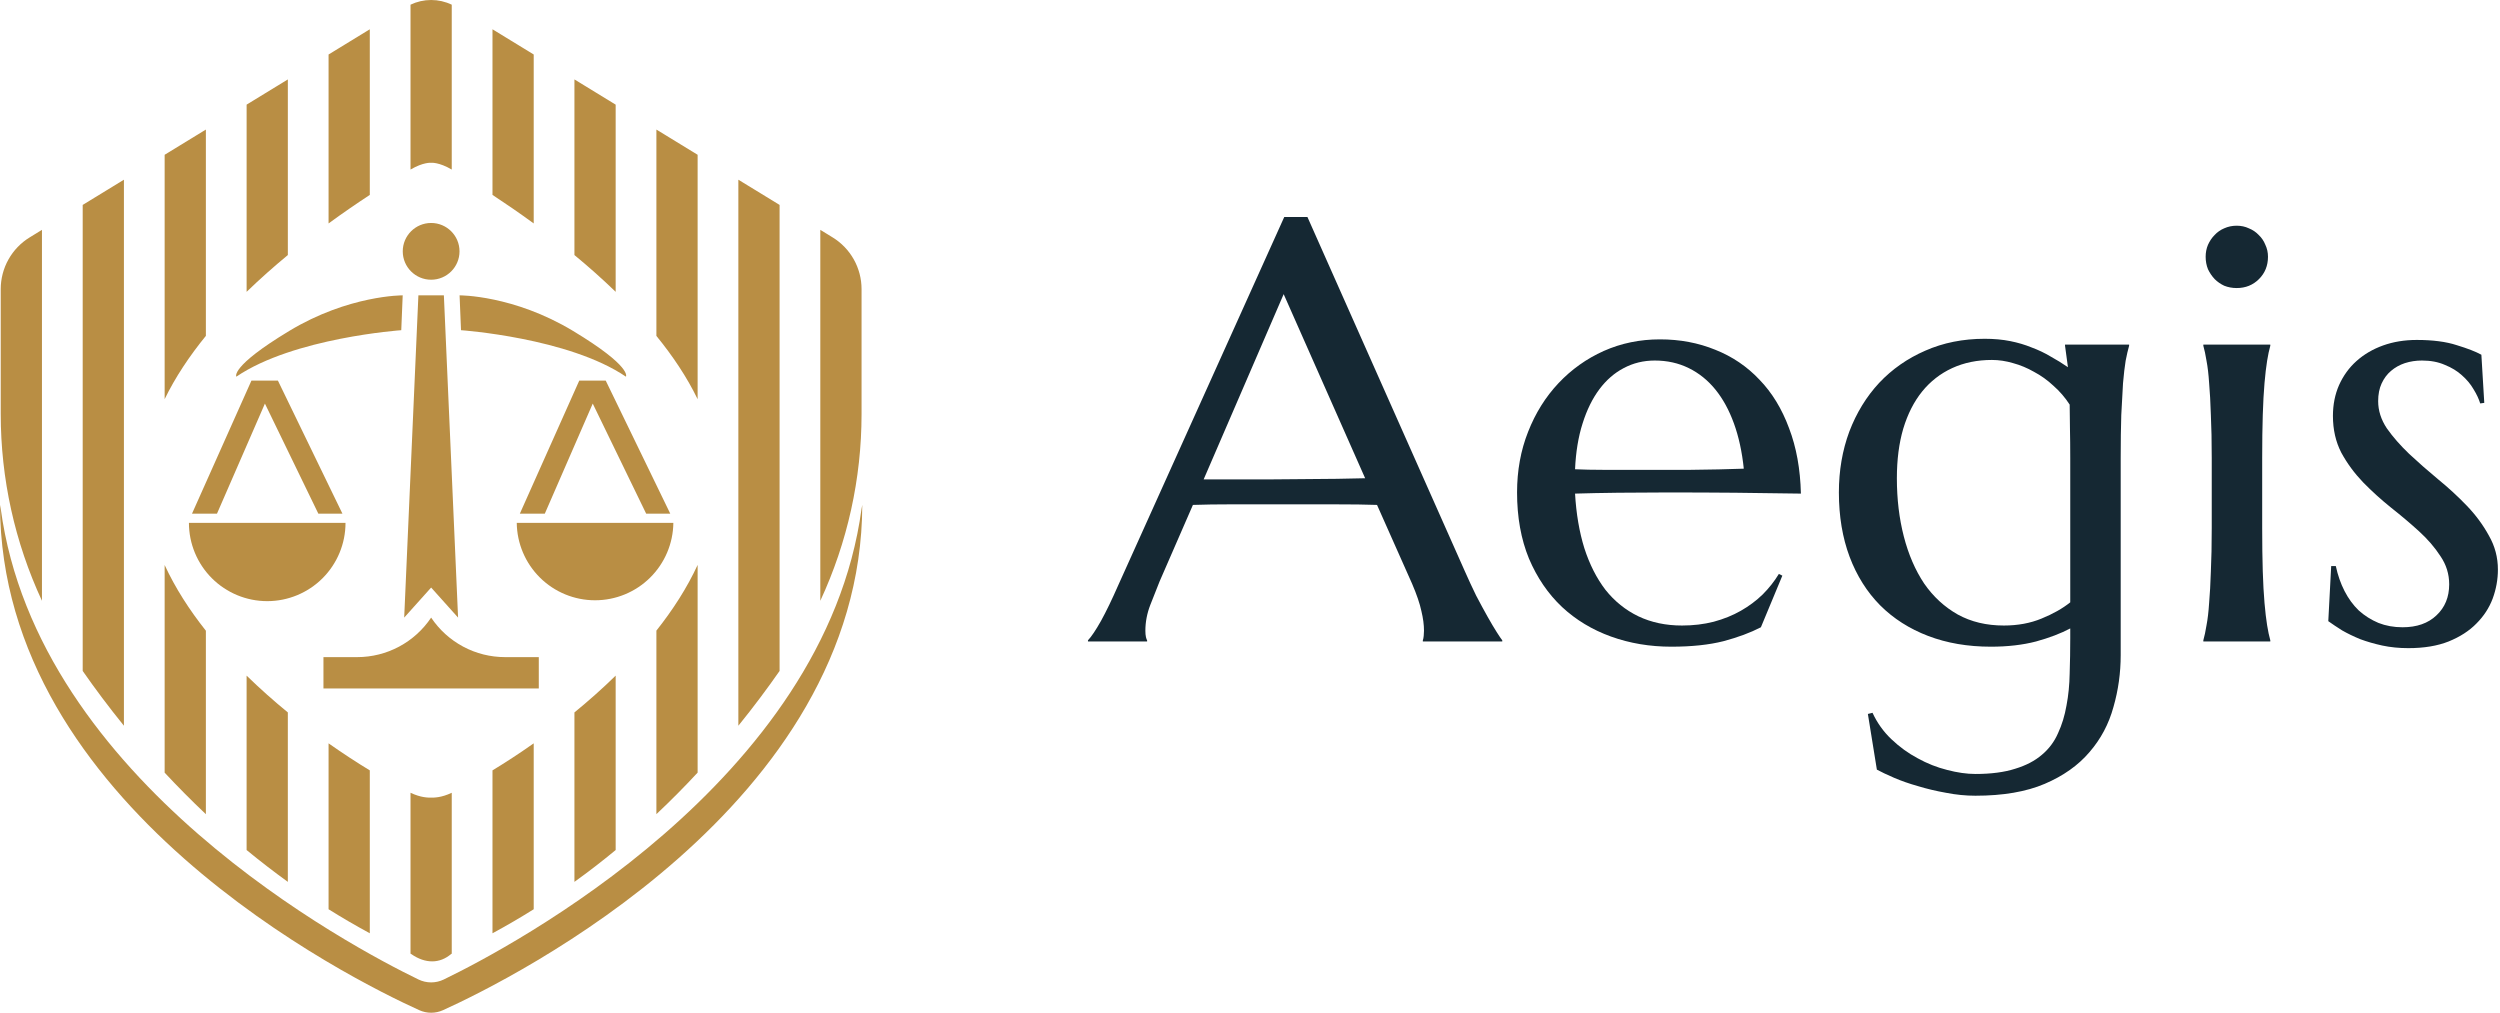 <?xml version="1.0" encoding="UTF-8"?> <svg xmlns="http://www.w3.org/2000/svg" width="864" height="350" viewBox="0 0 864 350" fill="none"><path d="M0.253 99.894V143.121C0.253 165.406 5.116 187.423 14.501 207.636V79.434L10.273 82.032C7.213 83.903 4.686 86.528 2.931 89.656C1.177 92.783 0.255 96.309 0.253 99.894Z" fill="#B98E44"></path><path d="M28.579 231.879C32.815 237.953 37.559 244.314 42.827 250.815V62.105L28.579 70.821V231.879Z" fill="#B98E44"></path><path d="M71.15 44.776L56.901 53.492V137.95C60.573 130.369 65.485 123.041 71.15 116.075V44.776Z" fill="#B98E44"></path><path d="M56.901 267.03C61.363 271.815 66.111 276.627 71.15 281.385V217.975C65.485 210.828 60.569 203.223 56.901 195.266V267.03Z" fill="#B98E44"></path><path d="M85.227 293.772C89.785 297.525 94.535 301.192 99.476 304.774V246.214C94.662 242.277 89.856 238.011 85.227 233.499V293.772Z" fill="#B98E44"></path><path d="M99.479 27.447L85.231 36.163V100.858C89.859 96.371 94.669 92.119 99.479 88.144V27.447Z" fill="#B98E44"></path><path d="M127.802 10.118L113.553 18.837V77.22C118.592 73.538 123.419 70.233 127.802 67.359V10.118Z" fill="#B98E44"></path><path d="M113.553 314.235C118.146 317.113 122.895 319.882 127.802 322.541V266.24C123.409 263.578 118.572 260.43 113.553 256.899V314.235Z" fill="#B98E44"></path><path d="M148.997 275.66C148.033 275.66 145.506 275.711 141.876 273.978V329.596C141.948 329.623 142.018 329.656 142.084 329.695C147.058 333.184 152.053 333.02 155.919 329.695C155.983 329.653 156.052 329.62 156.124 329.596V273.978C152.494 275.711 149.971 275.66 149.003 275.66H148.997Z" fill="#B98E44"></path><path d="M149.003 56.257C149.003 56.257 151.677 55.984 156.124 58.599V1.618C153.9 0.553 151.466 0 149 0C146.534 0 144.1 0.553 141.876 1.618V58.599C146.32 55.984 148.997 56.257 148.997 56.257H149.003Z" fill="#B98E44"></path><path d="M184.45 18.837L170.202 10.118V67.359C174.584 70.233 179.411 73.538 184.45 77.22V18.837Z" fill="#B98E44"></path><path d="M170.202 322.541C175.106 319.889 179.856 317.12 184.45 314.235V256.899C179.418 260.447 174.595 263.578 170.202 266.24V322.541Z" fill="#B98E44"></path><path d="M212.773 36.166L198.524 27.447V88.144C203.338 92.119 208.144 96.371 212.773 100.858V36.166Z" fill="#B98E44"></path><path d="M198.524 304.774C203.481 301.206 208.231 297.538 212.773 293.772V233.499C208.147 238.025 203.338 242.277 198.524 246.214V304.774Z" fill="#B98E44"></path><path d="M226.85 116.089C232.518 123.041 237.431 130.369 241.099 137.964V53.492L226.85 44.776V116.089Z" fill="#B98E44"></path><path d="M226.85 281.368C231.893 276.627 236.637 271.829 241.099 267.013V195.235C237.431 203.192 232.518 210.797 226.85 217.944V281.368Z" fill="#B98E44"></path><path d="M255.176 250.815C260.444 244.321 265.186 237.95 269.425 231.879V70.821L255.176 62.105V250.815Z" fill="#B98E44"></path><path d="M287.731 82.032L283.499 79.434V207.636C292.887 187.423 297.752 165.407 297.754 143.121V99.894C297.751 96.308 296.829 92.783 295.074 89.656C293.319 86.528 290.79 83.903 287.731 82.032Z" fill="#B98E44"></path><path d="M65.294 180.702C65.294 187.877 68.145 194.758 73.219 199.832C78.293 204.905 85.175 207.755 92.352 207.755C99.528 207.755 106.41 204.905 111.484 199.832C116.559 194.758 119.409 187.877 119.409 180.702H65.294Z" fill="#B98E44"></path><path d="M66.354 177.53H74.985L91.555 139.478L110.022 177.53H118.349L96.044 131.538H86.896L66.354 177.53Z" fill="#B98E44"></path><path d="M178.591 180.702C178.671 187.825 181.557 194.629 186.623 199.637C191.689 204.646 198.526 207.455 205.65 207.455C212.775 207.455 219.611 204.646 224.677 199.637C229.743 194.629 232.629 187.825 232.71 180.702H178.591Z" fill="#B98E44"></path><path d="M200.192 131.538L179.654 177.53H188.282L204.852 139.478L223.322 177.53H231.646L209.34 131.538H200.192Z" fill="#B98E44"></path><path d="M149.024 213.477L149 213.443L148.979 213.477C146.17 217.669 142.371 221.105 137.919 223.481C133.466 225.857 128.497 227.101 123.45 227.101H111.786V237.922H186.207V227.101H174.554C169.506 227.102 164.537 225.859 160.084 223.483C155.631 221.106 151.833 217.67 149.024 213.477Z" fill="#B98E44"></path><path d="M149 96.671C154.417 96.671 158.808 92.281 158.808 86.865C158.808 81.449 154.417 77.059 149 77.059C143.583 77.059 139.192 81.449 139.192 86.865C139.192 92.281 143.583 96.671 149 96.671Z" fill="#B98E44"></path><path d="M144.597 102.072L139.688 213.443L149 203.059L158.312 213.443L153.403 102.072H144.597Z" fill="#B98E44"></path><path d="M216.321 130.174C216.321 130.174 218.653 126.808 198.056 114.376C177.459 101.945 158.832 102.072 158.832 102.072L159.324 114.117C159.324 114.117 196.5 116.707 216.321 130.174Z" fill="#B98E44"></path><path d="M138.676 114.117L139.172 102.072C139.172 102.072 120.541 101.942 99.948 114.376C79.354 126.811 81.682 130.174 81.682 130.174C101.5 116.707 138.676 114.117 138.676 114.117Z" fill="#B98E44"></path><path d="M297.754 175.818C285.034 270.02 176.55 327.285 153.355 338.52C151.998 339.176 150.51 339.517 149.002 339.517C147.494 339.517 146.006 339.176 144.648 338.52C121.454 327.285 12.97 270.02 0.253 175.818L0 174.492C0.229 278.251 120.859 338.212 144.874 349.105C146.17 349.695 147.578 350 149.002 350C150.426 350 151.833 349.695 153.13 349.105C177.145 338.199 297.774 278.251 298 174.492L297.754 175.818Z" fill="#B98E44"></path><path d="M858.565 139.228L857.162 139.429C856.695 137.892 855.927 136.256 854.858 134.519C853.856 132.782 852.52 131.179 850.85 129.709C849.247 128.24 847.276 127.037 844.938 126.102C842.667 125.1 840.028 124.599 837.022 124.599C834.951 124.599 832.981 124.9 831.11 125.501C829.307 126.102 827.703 127.004 826.301 128.206C824.965 129.342 823.896 130.778 823.094 132.515C822.293 134.252 821.892 136.289 821.892 138.627C821.892 141.9 822.894 145.04 824.898 148.046C826.969 150.985 829.54 153.924 832.613 156.864C835.686 159.736 838.993 162.642 842.533 165.581C846.14 168.52 849.48 171.593 852.553 174.799C855.626 178.006 858.164 181.446 860.168 185.12C862.239 188.727 863.275 192.635 863.275 196.844C863.275 200.25 862.673 203.59 861.471 206.864C860.269 210.07 858.398 212.942 855.86 215.481C853.388 218.019 850.182 220.09 846.241 221.693C842.366 223.23 837.723 223.998 832.313 223.998C829.106 223.998 826.1 223.697 823.295 223.096C820.556 222.495 818.017 221.76 815.679 220.892C813.408 219.956 811.337 218.954 809.467 217.886C807.663 216.75 806.06 215.681 804.657 214.679L805.659 195.641H807.263C807.931 198.781 808.933 201.653 810.269 204.258C811.605 206.864 813.241 209.101 815.178 210.972C817.182 212.775 819.454 214.212 821.992 215.28C824.53 216.282 827.303 216.783 830.309 216.783C835.252 216.783 839.16 215.414 842.032 212.675C844.971 209.936 846.441 206.363 846.441 201.954C846.441 198.413 845.439 195.174 843.435 192.234C841.498 189.228 839.026 186.356 836.02 183.617C833.014 180.878 829.774 178.139 826.301 175.401C822.894 172.662 819.687 169.756 816.681 166.683C813.675 163.544 811.17 160.137 809.166 156.463C807.229 152.722 806.261 148.48 806.261 143.737C806.261 139.863 806.962 136.323 808.365 133.116C809.834 129.843 811.838 127.071 814.377 124.799C816.982 122.461 820.055 120.658 823.595 119.389C827.136 118.119 831.01 117.485 835.218 117.485C840.763 117.485 845.372 118.086 849.046 119.288C852.787 120.424 855.626 121.526 857.563 122.595L858.565 139.228Z" fill="#152833"></path><path d="M764.377 158.266C764.377 152.588 764.277 147.645 764.076 143.437C763.943 139.161 763.742 135.487 763.475 132.415C763.275 129.342 762.974 126.77 762.573 124.699C762.239 122.628 761.872 120.892 761.471 119.489V119.088H784.617V119.489C784.217 120.892 783.849 122.628 783.515 124.699C783.181 126.77 782.881 129.342 782.613 132.415C782.346 135.487 782.146 139.161 782.012 143.437C781.879 147.645 781.812 152.588 781.812 158.266V182.515C781.812 188.193 781.879 193.169 782.012 197.445C782.146 201.653 782.346 205.294 782.613 208.367C782.881 211.439 783.181 214.011 783.515 216.082C783.849 218.153 784.217 219.89 784.617 221.292V221.693H761.471V221.292C761.872 219.89 762.239 218.153 762.573 216.082C762.974 214.011 763.275 211.439 763.475 208.367C763.742 205.294 763.943 201.653 764.076 197.445C764.277 193.169 764.377 188.193 764.377 182.515V158.266ZM762.273 88.727C762.273 87.258 762.54 85.888 763.074 84.619C763.675 83.283 764.444 82.147 765.379 81.212C766.314 80.21 767.416 79.442 768.685 78.908C770.022 78.306 771.458 78.006 772.994 78.006C774.531 78.006 775.933 78.306 777.203 78.908C778.539 79.442 779.674 80.21 780.609 81.212C781.611 82.147 782.38 83.283 782.914 84.619C783.515 85.888 783.816 87.258 783.816 88.727C783.816 91.8 782.78 94.372 780.71 96.443C778.639 98.513 776.067 99.549 772.994 99.549C771.458 99.549 770.022 99.282 768.685 98.747C767.416 98.146 766.314 97.378 765.379 96.443C764.444 95.441 763.675 94.305 763.074 93.036C762.54 91.7 762.273 90.264 762.273 88.727Z" fill="#152833"></path><path d="M682.714 267.485C688.124 267.485 692.7 266.884 696.441 265.681C700.182 264.546 703.255 262.942 705.66 260.872C708.131 258.801 710.002 256.296 711.271 253.356C712.607 250.484 713.575 247.311 714.177 243.837C714.845 240.364 715.212 236.656 715.279 232.715C715.412 228.774 715.479 224.699 715.479 220.491V217.184C712.206 218.921 708.265 220.424 703.656 221.693C699.046 222.896 693.836 223.497 688.024 223.497C680.075 223.497 672.861 222.261 666.381 219.789C659.901 217.318 654.357 213.777 649.748 209.168C645.205 204.559 641.698 198.981 639.227 192.435C636.755 185.821 635.519 178.407 635.519 170.19C635.519 162.642 636.722 155.628 639.126 149.148C641.598 142.668 645.038 137.057 649.447 132.314C653.923 127.572 659.233 123.864 665.379 121.192C671.591 118.453 678.438 117.084 685.92 117.084C689.126 117.084 692.066 117.351 694.738 117.886C697.41 118.42 699.881 119.155 702.153 120.09C704.491 120.958 706.662 121.994 708.666 123.196C710.736 124.332 712.74 125.568 714.678 126.904L713.676 119.489V119.088H735.82V119.489C735.419 120.892 735.018 122.628 734.617 124.699C734.283 126.77 733.983 129.342 733.716 132.415C733.515 135.487 733.315 139.161 733.114 143.437C732.981 147.645 732.914 152.588 732.914 158.266V226.403C732.914 232.548 732.079 238.527 730.409 244.338C728.806 250.217 726.034 255.427 722.092 259.97C718.218 264.512 713.074 268.153 706.662 270.892C700.249 273.63 692.266 275 682.714 275C679.374 275 676 274.666 672.593 273.998C669.187 273.397 665.947 272.628 662.874 271.693C659.801 270.825 657.029 269.856 654.557 268.787C652.086 267.719 650.115 266.783 648.645 265.982L645.539 246.743L647.142 246.342C648.746 249.816 650.917 252.855 653.656 255.461C656.461 258.133 659.501 260.337 662.774 262.074C666.047 263.878 669.42 265.214 672.894 266.082C676.434 267.017 679.708 267.485 682.714 267.485ZM692.533 216.182C697.343 216.182 701.685 215.381 705.559 213.777C709.501 212.174 712.807 210.304 715.479 208.166V158.266C715.479 154.526 715.446 151.152 715.379 148.146C715.312 145.073 715.279 142.301 715.279 139.829C713.676 137.358 711.805 135.187 709.668 133.316C707.597 131.379 705.359 129.776 702.954 128.507C700.616 127.171 698.211 126.169 695.74 125.501C693.268 124.766 690.83 124.399 688.425 124.399C683.348 124.399 678.772 125.334 674.698 127.204C670.623 129.075 667.149 131.78 664.277 135.32C661.471 138.794 659.3 143.069 657.764 148.146C656.294 153.156 655.559 158.868 655.559 165.28C655.559 172.495 656.361 179.208 657.964 185.421C659.567 191.633 661.905 197.044 664.978 201.653C668.118 206.196 671.992 209.769 676.601 212.375C681.211 214.913 686.521 216.182 692.533 216.182Z" fill="#152833"></path><path d="M577.603 223.497C570.188 223.497 563.241 222.328 556.762 219.99C550.282 217.652 544.637 214.245 539.828 209.77C535.018 205.227 531.21 199.649 528.405 193.036C525.666 186.356 524.297 178.741 524.297 170.19C524.297 162.642 525.566 155.661 528.104 149.249C530.643 142.769 534.15 137.158 538.625 132.415C543.101 127.672 548.311 123.965 554.257 121.293C560.269 118.621 566.748 117.285 573.695 117.285C580.576 117.285 586.955 118.487 592.834 120.892C598.712 123.23 603.789 126.67 608.064 131.213C612.406 135.688 615.813 141.266 618.285 147.946C620.823 154.559 622.192 162.108 622.393 170.591C614.844 170.458 607.296 170.357 599.748 170.291C592.199 170.224 584.35 170.19 576.2 170.19C570.389 170.19 564.711 170.224 559.166 170.291C553.689 170.357 548.746 170.458 544.337 170.591C544.738 177.538 545.806 183.818 547.543 189.429C549.347 195.04 551.785 199.85 554.858 203.858C557.997 207.799 561.772 210.838 566.18 212.976C570.656 215.114 575.699 216.182 581.311 216.182C585.185 216.182 588.826 215.748 592.233 214.88C595.706 213.945 598.846 212.675 601.651 211.072C604.457 209.469 606.962 207.599 609.166 205.461C611.371 203.257 613.241 200.885 614.778 198.347L615.98 198.948L608.565 216.784C604.958 218.654 600.649 220.257 595.639 221.593C590.629 222.862 584.617 223.497 577.603 223.497ZM564.277 162.375C570.957 162.375 577.637 162.375 584.317 162.375C591.064 162.308 597.176 162.174 602.653 161.974C602.052 156.162 600.917 150.952 599.247 146.343C597.577 141.734 595.439 137.826 592.834 134.619C590.229 131.413 587.156 128.941 583.615 127.205C580.075 125.468 576.167 124.599 571.892 124.599C568.017 124.599 564.444 125.468 561.17 127.205C557.964 128.875 555.158 131.313 552.754 134.519C550.349 137.726 548.412 141.667 546.942 146.343C545.472 150.952 544.604 156.229 544.337 162.174C547.343 162.308 550.516 162.375 553.856 162.375C557.196 162.375 560.669 162.375 564.277 162.375Z" fill="#152833"></path><path d="M491.731 221.693V221.293C491.865 220.959 491.965 220.458 492.032 219.79C492.099 219.122 492.132 218.52 492.132 217.986C492.132 215.915 491.832 213.644 491.23 211.172C490.696 208.634 489.627 205.494 488.024 201.753L475.9 174.499C472.159 174.365 467.182 174.299 460.97 174.299C454.758 174.299 448.044 174.299 440.83 174.299C435.552 174.299 430.442 174.299 425.499 174.299C420.623 174.299 416.214 174.365 412.273 174.499L400.75 200.952C399.748 203.424 398.679 206.129 397.543 209.068C396.407 212.007 395.84 214.98 395.84 217.986C395.84 218.854 395.906 219.589 396.04 220.19C396.174 220.725 396.307 221.092 396.441 221.293V221.693H376V221.293C377.202 220.023 378.705 217.786 380.509 214.579C382.313 211.306 384.283 207.231 386.421 202.355L443.836 75H451.852L506.261 197.445C507.53 200.317 508.832 203.123 510.168 205.862C511.571 208.534 512.874 210.939 514.076 213.076C515.279 215.214 516.347 217.017 517.283 218.487C518.218 219.957 518.852 220.892 519.186 221.293V221.693H491.731ZM426.802 165.681C430.676 165.681 434.651 165.681 438.725 165.681C442.8 165.615 446.775 165.581 450.649 165.581C454.591 165.514 458.365 165.481 461.972 165.481C465.579 165.414 468.852 165.347 471.792 165.281L443.635 101.653L415.98 165.681H426.802Z" fill="#152833"></path></svg> 